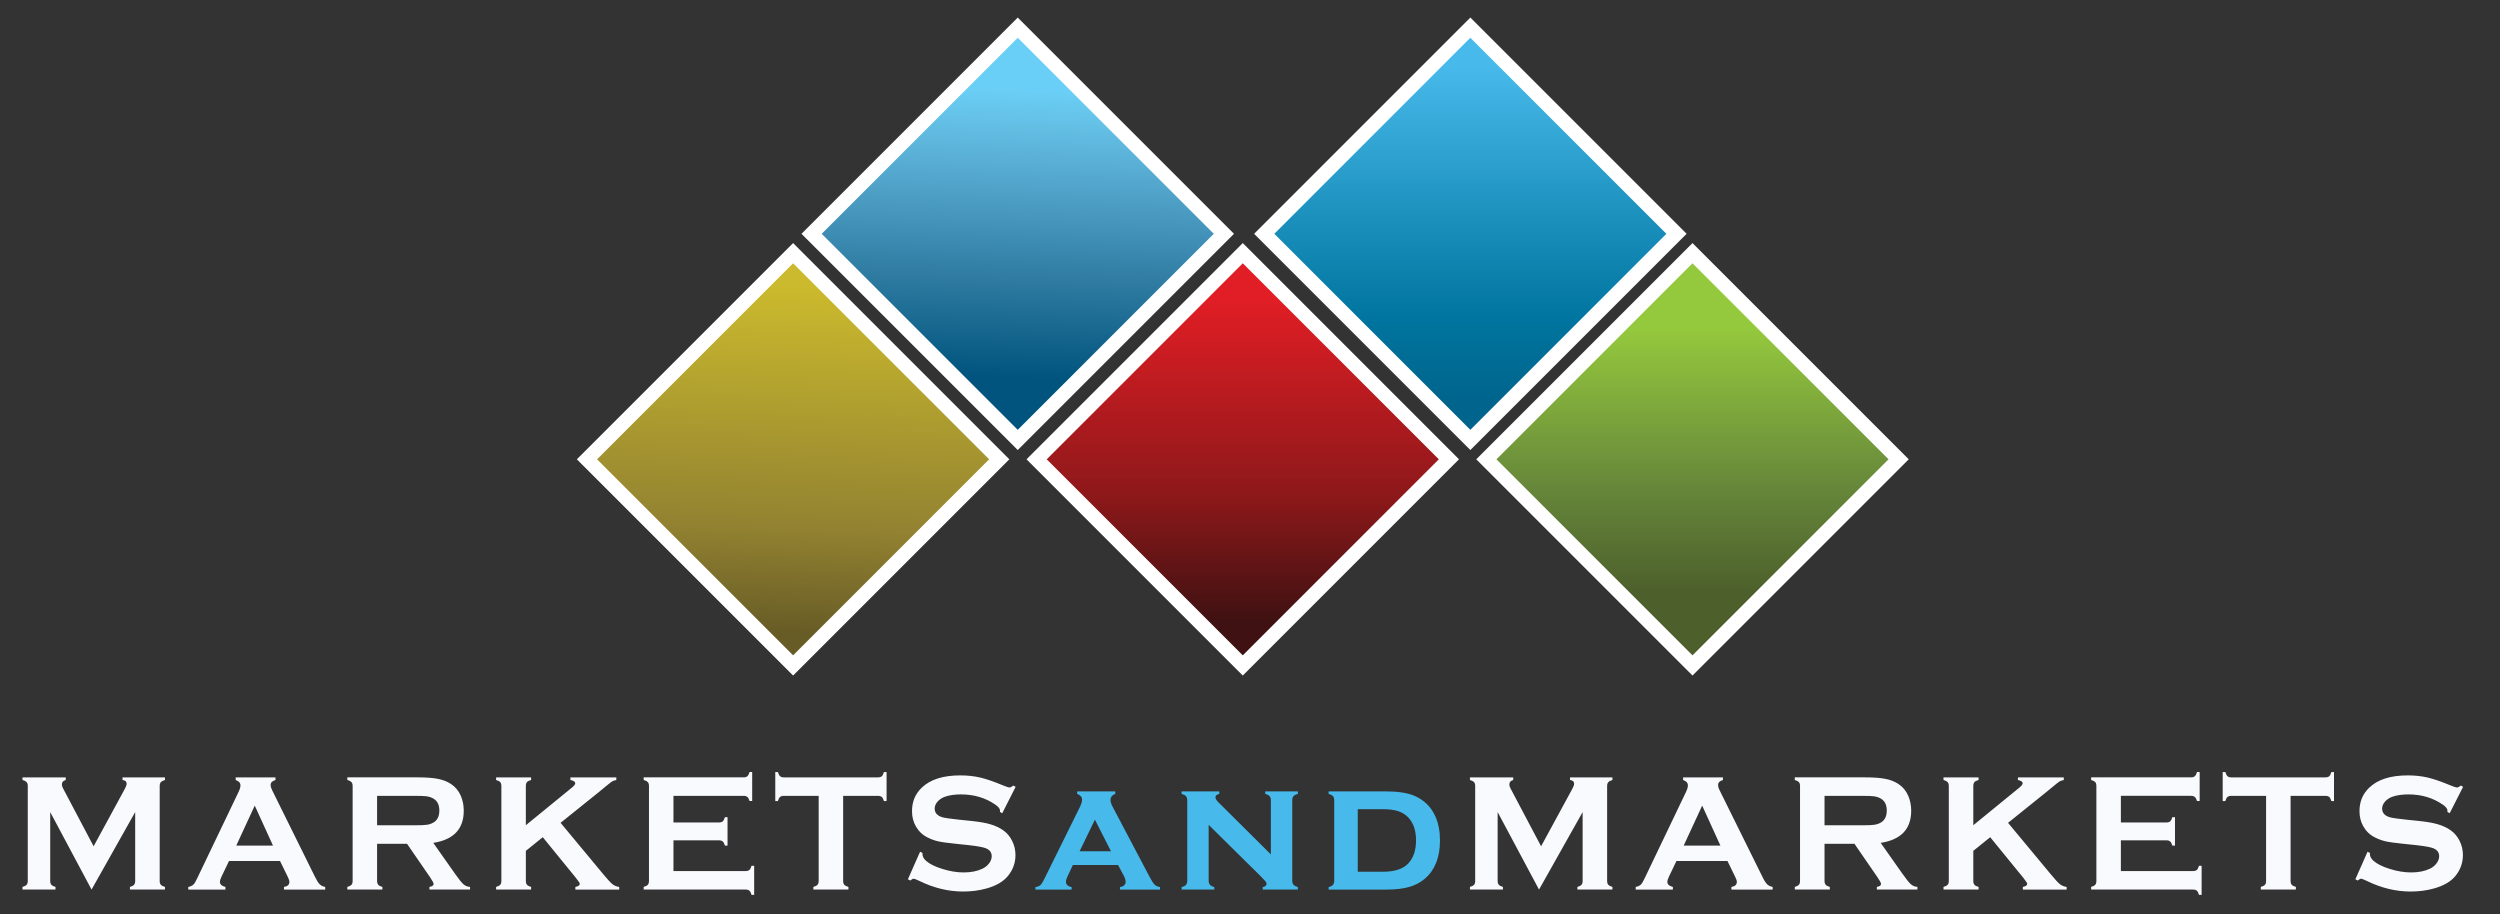 <?xml version="1.0" encoding="utf-8"?>
<!-- Generator: Adobe Illustrator 16.0.0, SVG Export Plug-In . SVG Version: 6.00 Build 0)  -->
<!DOCTYPE svg PUBLIC "-//W3C//DTD SVG 1.1//EN" "http://www.w3.org/Graphics/SVG/1.1/DTD/svg11.dtd">
<svg version="1.1" id="Layer_1" xmlns="http://www.w3.org/2000/svg" xmlns:xlink="http://www.w3.org/1999/xlink" x="0px" y="0px"
	 width="175px" height="64px" viewBox="0 0 175 64" enable-background="new 0 0 175 64" xml:space="preserve">
<rect x="0" y="0" width="175" height="64" fill="#333333" stroke="none"/>
<g>
	<g>
		<linearGradient id="SVGID_1_" gradientUnits="userSpaceOnUse" x1="102.925" y1="28.198" x2="102.925" y2="4.534">
			<stop  offset="0" style="stop-color:#00648C"/>
			<stop  offset="0.25" style="stop-color:#00759F"/>
			<stop  offset="1" style="stop-color:#47BAEB"/>
		</linearGradient>
		<polygon fill-rule="evenodd" clip-rule="evenodd" fill="url(#SVGID_1_)" stroke="#FFFFFF" stroke-miterlimit="10" points="
			102.925,1.936 117.355,16.366 102.925,30.795 88.496,16.366 		"/>
		<linearGradient id="SVGID_2_" gradientUnits="userSpaceOnUse" x1="70.889" y1="26.477" x2="71.595" y2="6.255">
			<stop  offset="0" style="stop-color:#00547D"/>
			<stop  offset="0.342" style="stop-color:#2F7BA2"/>
			<stop  offset="0.65" style="stop-color:#50A2C9"/>
			<stop  offset="0.877" style="stop-color:#64BFE5"/>
			<stop  offset="1" style="stop-color:#6ACFF6"/>
		</linearGradient>
		<polygon fill-rule="evenodd" clip-rule="evenodd" fill="url(#SVGID_2_)" stroke="#FFFFFF" stroke-miterlimit="10" points="
			71.241,1.936 85.672,16.366 71.241,30.795 56.811,16.366 		"/>
		<linearGradient id="SVGID_3_" gradientUnits="userSpaceOnUse" x1="55.094" y1="44.267" x2="55.94" y2="20.037">
			<stop  offset="0" style="stop-color:#685C26"/>
			<stop  offset="0.31" style="stop-color:#938331"/>
			<stop  offset="1" style="stop-color:#CBBA2D"/>
		</linearGradient>
		<polygon fill-rule="evenodd" clip-rule="evenodd" fill="url(#SVGID_3_)" stroke="#FFFFFF" stroke-miterlimit="10" points="
			55.517,17.722 69.947,32.151 55.517,46.581 41.087,32.151 		"/>
		<linearGradient id="SVGID_4_" gradientUnits="userSpaceOnUse" x1="86.995" y1="43.406" x2="86.995" y2="20.896">
			<stop  offset="0" style="stop-color:#401112"/>
			<stop  offset="0.39" style="stop-color:#8E181A"/>
			<stop  offset="1" style="stop-color:#E11E25"/>
		</linearGradient>
		<polygon fill-rule="evenodd" clip-rule="evenodd" fill="url(#SVGID_4_)" stroke="#FFFFFF" stroke-miterlimit="10" points="
			86.995,17.722 101.424,32.151 86.995,46.581 72.565,32.151 		"/>
		<linearGradient id="SVGID_5_" gradientUnits="userSpaceOnUse" x1="118.474" y1="41.387" x2="118.474" y2="22.917">
			<stop  offset="0" style="stop-color:#4D602C"/>
			<stop  offset="0.39" style="stop-color:#66873A"/>
			<stop  offset="1" style="stop-color:#95C93D"/>
		</linearGradient>
		<polygon fill-rule="evenodd" clip-rule="evenodd" fill="url(#SVGID_5_)" stroke="#FFFFFF" stroke-miterlimit="10" points="
			118.474,17.722 132.904,32.151 118.474,46.581 104.044,32.151 		"/>
	</g>
	<path fill-rule="evenodd" clip-rule="evenodd" fill="#F9FAFD" d="M6.409,62.27l-2.894-5.425v4.819c0,0.121,0.027,0.211,0.08,0.271
		c0.056,0.061,0.151,0.111,0.289,0.149v0.185h-2.31v-0.185c0.141-0.038,0.234-0.089,0.29-0.149c0.053-0.061,0.08-0.15,0.08-0.271
		v-6.648c0-0.115-0.027-0.204-0.08-0.265c-0.056-0.061-0.149-0.112-0.29-0.15v-0.185h3.028v0.185
		c-0.18,0.045-0.271,0.153-0.271,0.315c0,0.077,0.029,0.166,0.082,0.269l2.14,4.054l2.167-3.987
		c0.097-0.175,0.144-0.303,0.144-0.386c0-0.156-0.094-0.245-0.287-0.265v-0.185h2.971v0.185c-0.139,0.038-0.234,0.09-0.288,0.15
		c-0.055,0.061-0.082,0.149-0.082,0.265v6.648c0,0.121,0.027,0.211,0.082,0.271c0.054,0.061,0.149,0.111,0.288,0.149v0.185H9.095
		v-0.185c0.135-0.035,0.229-0.083,0.284-0.146c0.058-0.063,0.084-0.153,0.084-0.274v-4.819L6.409,62.27L6.409,62.27z M19.601,60.269
		h-3.57l-0.529,1.103c-0.073,0.153-0.108,0.274-0.108,0.363c0,0.169,0.127,0.287,0.386,0.351v0.185h-2.601v-0.185
		c0.155-0.032,0.271-0.083,0.352-0.159c0.08-0.076,0.174-0.227,0.276-0.453l2.888-6.03c0.094-0.194,0.137-0.348,0.137-0.462
		c0-0.176-0.11-0.303-0.333-0.38v-0.185h2.784v0.185c-0.225,0.064-0.339,0.179-0.339,0.342c0,0.108,0.038,0.235,0.11,0.379
		l2.993,6.05c0.126,0.258,0.237,0.434,0.334,0.529c0.096,0.092,0.223,0.152,0.384,0.185v0.185h-2.886v-0.185
		c0.253-0.041,0.379-0.159,0.379-0.356c0-0.08-0.038-0.198-0.116-0.357L19.601,60.269L19.601,60.269z M19.108,59.19l-1.275-2.798
		l-1.294,2.798H19.108L19.108,59.19z M26.396,59.066v2.604c0,0.118,0.029,0.204,0.086,0.268c0.054,0.063,0.148,0.111,0.284,0.146
		v0.185h-2.453v-0.185c0.141-0.038,0.234-0.089,0.289-0.149s0.082-0.146,0.082-0.265v-6.649c0-0.121-0.027-0.21-0.082-0.271
		s-0.148-0.112-0.289-0.15v-0.185h4.914c0.599,0,1.074,0.035,1.425,0.105c0.351,0.066,0.658,0.188,0.918,0.359
		c0.303,0.201,0.529,0.473,0.681,0.813c0.142,0.328,0.212,0.682,0.212,1.058c0,1.282-0.71,2.031-2.134,2.251l1.525,2.167
		c0.268,0.38,0.466,0.625,0.59,0.733c0.126,0.108,0.276,0.172,0.458,0.182v0.185h-2.842v-0.185c0.196-0.032,0.293-0.099,0.293-0.207
		c0-0.07-0.089-0.236-0.271-0.501l-1.59-2.311H26.396L26.396,59.066z M26.396,57.77h2.649c0.391,0,0.668-0.01,0.829-0.035
		c0.161-0.022,0.31-0.07,0.441-0.144c0.293-0.156,0.438-0.437,0.438-0.852c0-0.411-0.145-0.691-0.438-0.851
		c-0.138-0.076-0.285-0.124-0.439-0.146c-0.155-0.022-0.432-0.032-0.831-0.032h-2.649V57.77L26.396,57.77z M37.994,58.604
		l-1.184,0.956v2.104c0,0.121,0.027,0.211,0.084,0.274c0.054,0.063,0.15,0.111,0.284,0.146v0.185h-2.451v-0.185
		c0.139-0.038,0.233-0.089,0.289-0.149c0.053-0.061,0.08-0.15,0.08-0.271v-6.648c0-0.115-0.027-0.204-0.08-0.265
		c-0.056-0.061-0.15-0.112-0.289-0.15v-0.185h2.451v0.185c-0.135,0.035-0.232,0.083-0.289,0.146c-0.052,0.064-0.08,0.153-0.08,0.269
		v2.75l3.232-2.639c0.15-0.124,0.225-0.224,0.225-0.297c0-0.108-0.113-0.188-0.335-0.229v-0.185h3.211v0.185
		c-0.134,0.029-0.229,0.058-0.287,0.093c-0.059,0.035-0.225,0.166-0.5,0.392l-0.445,0.367l-2.669,2.145l3.028,3.644
		c0.279,0.338,0.482,0.555,0.605,0.653c0.126,0.099,0.28,0.163,0.47,0.191v0.185h-3.068v-0.185c0.204-0.041,0.308-0.114,0.308-0.217
		c0-0.058-0.094-0.197-0.277-0.427L37.994,58.604L37.994,58.604z M47.142,58.824v2.151h5.05c0.116,0,0.204-0.028,0.266-0.079
		c0.061-0.055,0.11-0.153,0.148-0.29h0.185v2.033h-0.185c-0.039-0.141-0.088-0.236-0.148-0.29c-0.062-0.055-0.15-0.08-0.266-0.08
		h-7.135v-0.185c0.141-0.038,0.234-0.089,0.289-0.149s0.082-0.15,0.082-0.271v-6.643c0-0.121-0.027-0.21-0.082-0.271
		s-0.148-0.112-0.289-0.15v-0.185h6.998c0.116,0,0.204-0.025,0.265-0.083s0.11-0.153,0.15-0.29h0.183v2.03H52.47
		c-0.04-0.134-0.089-0.226-0.15-0.28s-0.148-0.083-0.265-0.083h-4.913v1.865h3.188c0.114,0,0.204-0.029,0.264-0.08
		c0.061-0.058,0.11-0.153,0.15-0.29h0.184v1.989h-0.184c-0.04-0.138-0.089-0.233-0.15-0.287c-0.061-0.055-0.15-0.083-0.264-0.083
		H47.142L47.142,58.824z M59.02,55.71v5.954c0,0.121,0.028,0.211,0.081,0.271c0.054,0.061,0.151,0.111,0.289,0.149v0.185h-2.453
		v-0.185c0.139-0.038,0.234-0.089,0.288-0.149c0.055-0.061,0.082-0.15,0.082-0.271V55.71h-2.44c-0.115,0-0.204,0.025-0.265,0.08
		c-0.061,0.051-0.11,0.146-0.148,0.283h-0.185v-2.03h0.185c0.04,0.141,0.091,0.239,0.153,0.293c0.059,0.055,0.145,0.08,0.26,0.08
		h6.588c0.118,0,0.209-0.025,0.27-0.08c0.061-0.054,0.11-0.152,0.15-0.293h0.185v2.03h-0.185c-0.04-0.137-0.089-0.232-0.15-0.283
		c-0.061-0.055-0.151-0.08-0.27-0.08H59.02L59.02,55.71z M71.094,55.079l-0.936,1.846l-0.161-0.09
		c0.003-0.041,0.005-0.069,0.005-0.092c0-0.131-0.112-0.271-0.333-0.421c-0.684-0.475-1.485-0.714-2.407-0.714
		c-0.406,0-0.763,0.048-1.076,0.149c-0.227,0.076-0.41,0.191-0.548,0.345c-0.139,0.156-0.21,0.321-0.21,0.5
		c0,0.297,0.18,0.497,0.536,0.605c0.183,0.051,0.579,0.111,1.186,0.172l0.902,0.093c0.537,0.058,0.97,0.134,1.303,0.236
		c0.332,0.099,0.626,0.238,0.882,0.42c0.261,0.186,0.467,0.434,0.618,0.743c0.151,0.306,0.228,0.631,0.228,0.981
		c0,0.552-0.179,1.043-0.534,1.473c-0.322,0.393-0.824,0.68-1.502,0.87c-0.507,0.141-1.049,0.211-1.627,0.211
		c-1.039,0-2.064-0.249-3.078-0.749c-0.215-0.1-0.343-0.15-0.386-0.15c-0.049,0-0.127,0.042-0.236,0.128l-0.167-0.086l0.852-1.926
		l0.167,0.08c0,0.032,0,0.058,0,0.073c0,0.172,0.082,0.331,0.247,0.479c0.25,0.22,0.634,0.414,1.157,0.573
		c0.52,0.163,1.015,0.242,1.482,0.242c0.512,0,0.947-0.086,1.307-0.258c0.199-0.096,0.358-0.224,0.477-0.383
		c0.119-0.159,0.178-0.325,0.178-0.497c0-0.262-0.139-0.446-0.42-0.558c-0.195-0.077-0.588-0.146-1.185-0.214l-0.884-0.093
		c-0.596-0.061-1.015-0.117-1.262-0.175c-0.246-0.055-0.489-0.144-0.735-0.268c-0.349-0.169-0.623-0.431-0.822-0.775
		c-0.18-0.312-0.271-0.669-0.271-1.07c0-0.663,0.228-1.211,0.686-1.645c0.598-0.574,1.495-0.857,2.693-0.857
		c0.5,0,0.971,0.051,1.402,0.152c0.434,0.103,0.974,0.29,1.624,0.562c0.222,0.086,0.357,0.134,0.408,0.134
		c0.081,0,0.172-0.048,0.28-0.134L71.094,55.079L71.094,55.079z M107.732,62.27l-2.897-5.425v4.819c0,0.121,0.029,0.211,0.083,0.271
		c0.055,0.061,0.15,0.111,0.287,0.149v0.185h-2.308v-0.185c0.137-0.038,0.232-0.089,0.287-0.149c0.054-0.061,0.079-0.15,0.079-0.271
		v-6.648c0-0.115-0.025-0.204-0.079-0.265c-0.055-0.061-0.15-0.112-0.287-0.15v-0.185h3.028v0.185
		c-0.182,0.045-0.271,0.153-0.271,0.315c0,0.077,0.025,0.166,0.08,0.269l2.142,4.054l2.168-3.987
		c0.096-0.175,0.144-0.303,0.144-0.386c0-0.156-0.096-0.245-0.287-0.265v-0.185h2.968v0.185c-0.138,0.038-0.233,0.09-0.287,0.15
		c-0.055,0.061-0.083,0.149-0.083,0.265v6.648c0,0.121,0.028,0.211,0.083,0.271c0.054,0.061,0.149,0.111,0.287,0.149v0.185h-2.451
		v-0.185c0.134-0.035,0.229-0.083,0.283-0.146c0.058-0.063,0.083-0.153,0.083-0.274v-4.819L107.732,62.27L107.732,62.27z
		 M120.922,60.269h-3.57l-0.529,1.103c-0.073,0.153-0.108,0.274-0.108,0.363c0,0.169,0.128,0.287,0.386,0.351v0.185H114.5v-0.185
		c0.153-0.032,0.271-0.083,0.354-0.159c0.08-0.076,0.172-0.227,0.274-0.453l2.888-6.03c0.093-0.194,0.137-0.348,0.137-0.462
		c0-0.176-0.108-0.303-0.335-0.38v-0.185h2.786v0.185c-0.226,0.064-0.338,0.179-0.338,0.342c0,0.108,0.035,0.235,0.108,0.379
		l2.993,6.05c0.124,0.258,0.236,0.434,0.335,0.529c0.096,0.092,0.223,0.152,0.383,0.185v0.185H121.2v-0.185
		c0.252-0.041,0.379-0.159,0.379-0.356c0-0.08-0.038-0.198-0.118-0.357L120.922,60.269L120.922,60.269z M120.428,59.19l-1.275-2.798
		l-1.294,2.798H120.428L120.428,59.19z M127.717,59.066v2.604c0,0.118,0.029,0.204,0.086,0.268c0.055,0.063,0.15,0.111,0.284,0.146
		v0.185h-2.451v-0.185c0.137-0.038,0.232-0.089,0.287-0.149c0.054-0.061,0.079-0.146,0.079-0.265v-6.649
		c0-0.121-0.025-0.21-0.079-0.271c-0.055-0.061-0.15-0.112-0.287-0.15v-0.185h4.912c0.599,0,1.074,0.035,1.425,0.105
		c0.351,0.066,0.656,0.188,0.918,0.359c0.303,0.201,0.529,0.473,0.679,0.813c0.144,0.328,0.214,0.682,0.214,1.058
		c0,1.282-0.711,2.031-2.136,2.251l1.526,2.167c0.268,0.38,0.466,0.625,0.59,0.733c0.125,0.108,0.277,0.172,0.456,0.182v0.185h-2.84
		v-0.185c0.194-0.032,0.293-0.099,0.293-0.207c0-0.07-0.089-0.236-0.271-0.501l-1.591-2.311H127.717L127.717,59.066z M127.717,57.77
		h2.649c0.392,0,0.666-0.01,0.828-0.035c0.16-0.022,0.307-0.07,0.443-0.144c0.29-0.156,0.437-0.437,0.437-0.852
		c0-0.411-0.146-0.691-0.437-0.851c-0.14-0.076-0.287-0.124-0.443-0.146c-0.152-0.022-0.43-0.032-0.828-0.032h-2.649V57.77
		L127.717,57.77z M139.314,58.604l-1.183,0.956v2.104c0,0.121,0.028,0.211,0.083,0.274c0.054,0.063,0.149,0.111,0.286,0.146v0.185
		h-2.454v-0.185c0.141-0.038,0.232-0.089,0.29-0.149c0.051-0.061,0.08-0.15,0.08-0.271v-6.648c0-0.115-0.029-0.204-0.08-0.265
		c-0.058-0.061-0.149-0.112-0.29-0.15v-0.185h2.454v0.185c-0.137,0.035-0.235,0.083-0.29,0.146
		c-0.051,0.064-0.079,0.153-0.079,0.269v2.75l3.232-2.639c0.149-0.124,0.223-0.224,0.223-0.297c0-0.108-0.111-0.188-0.332-0.229
		v-0.185h3.21v0.185c-0.134,0.029-0.229,0.058-0.286,0.093c-0.061,0.035-0.227,0.166-0.501,0.392l-0.446,0.367l-2.668,2.145
		l3.028,3.644c0.28,0.338,0.481,0.555,0.605,0.653s0.28,0.163,0.469,0.191v0.185h-3.066v-0.185c0.204-0.041,0.306-0.114,0.306-0.217
		c0-0.058-0.092-0.197-0.277-0.427L139.314,58.604L139.314,58.604z M148.461,58.824v2.151h5.053c0.114,0,0.203-0.028,0.265-0.079
		c0.061-0.055,0.108-0.153,0.149-0.29h0.185v2.033h-0.185c-0.041-0.141-0.089-0.236-0.149-0.29c-0.062-0.055-0.15-0.08-0.265-0.08
		h-7.134v-0.185c0.137-0.038,0.232-0.089,0.287-0.149c0.054-0.061,0.079-0.15,0.079-0.271v-6.643c0-0.121-0.025-0.21-0.079-0.271
		c-0.055-0.061-0.15-0.112-0.287-0.15v-0.185h6.996c0.115,0,0.204-0.025,0.265-0.083s0.108-0.153,0.15-0.29h0.185v2.03h-0.185
		c-0.042-0.134-0.09-0.226-0.15-0.28s-0.149-0.083-0.265-0.083h-4.915v1.865h3.188c0.118,0,0.204-0.029,0.265-0.08
		c0.063-0.058,0.111-0.153,0.149-0.29h0.186v1.989h-0.186c-0.038-0.138-0.086-0.233-0.149-0.287
		c-0.061-0.055-0.146-0.083-0.265-0.083H148.461L148.461,58.824z M160.341,55.71v5.954c0,0.121,0.028,0.211,0.08,0.271
		c0.057,0.061,0.152,0.111,0.29,0.149v0.185h-2.455v-0.185c0.141-0.038,0.236-0.089,0.291-0.149c0.054-0.061,0.079-0.15,0.079-0.271
		V55.71h-2.438c-0.114,0-0.204,0.025-0.265,0.08c-0.061,0.051-0.111,0.146-0.149,0.283h-0.186v-2.03h0.186
		c0.041,0.141,0.092,0.239,0.152,0.293c0.061,0.055,0.147,0.08,0.262,0.08h6.589c0.118,0,0.207-0.025,0.271-0.08
		c0.061-0.054,0.108-0.152,0.146-0.293h0.186v2.03h-0.186c-0.038-0.137-0.086-0.232-0.146-0.283c-0.063-0.055-0.152-0.08-0.271-0.08
		H160.341L160.341,55.71z M172.416,55.079l-0.938,1.846l-0.159-0.09c0.003-0.041,0.003-0.069,0.003-0.092
		c0-0.131-0.111-0.271-0.331-0.421c-0.686-0.475-1.485-0.714-2.406-0.714c-0.408,0-0.766,0.048-1.078,0.149
		c-0.226,0.076-0.407,0.191-0.548,0.345c-0.137,0.156-0.21,0.321-0.21,0.5c0,0.297,0.178,0.497,0.535,0.605
		c0.185,0.051,0.58,0.111,1.186,0.172l0.905,0.093c0.536,0.058,0.969,0.134,1.301,0.236c0.331,0.099,0.628,0.238,0.883,0.42
		c0.262,0.186,0.466,0.434,0.618,0.743c0.15,0.306,0.227,0.631,0.227,0.981c0,0.552-0.179,1.043-0.532,1.473
		c-0.322,0.393-0.825,0.68-1.505,0.87c-0.507,0.141-1.049,0.211-1.625,0.211c-1.039,0-2.066-0.249-3.079-0.749
		c-0.214-0.1-0.342-0.15-0.386-0.15c-0.048,0-0.128,0.042-0.236,0.128l-0.166-0.086l0.852-1.926l0.166,0.08c0,0.032,0,0.058,0,0.073
		c0,0.172,0.082,0.331,0.248,0.479c0.249,0.22,0.635,0.414,1.157,0.573c0.52,0.163,1.014,0.242,1.482,0.242
		c0.51,0,0.946-0.086,1.307-0.258c0.201-0.096,0.36-0.224,0.475-0.383c0.121-0.159,0.179-0.325,0.179-0.497
		c0-0.262-0.137-0.446-0.418-0.558c-0.194-0.077-0.589-0.146-1.186-0.214l-0.886-0.093c-0.593-0.061-1.014-0.117-1.259-0.175
		c-0.246-0.055-0.491-0.144-0.736-0.268c-0.351-0.169-0.625-0.431-0.822-0.775c-0.179-0.312-0.271-0.669-0.271-1.07
		c0-0.663,0.229-1.211,0.686-1.645c0.596-0.574,1.495-0.857,2.693-0.857c0.5,0,0.969,0.051,1.402,0.152
		c0.434,0.103,0.973,0.29,1.623,0.562c0.223,0.086,0.356,0.134,0.407,0.134c0.083,0,0.176-0.048,0.284-0.134L172.416,55.079z"/>
	<path fill-rule="evenodd" clip-rule="evenodd" fill="#47BAEB" d="M78.263,60.552h-3.161l-0.357,0.749
		c-0.086,0.179-0.127,0.322-0.127,0.421c0,0.197,0.129,0.325,0.394,0.376v0.172H72.48v-0.172c0.155-0.025,0.271-0.07,0.348-0.141
		c0.077-0.069,0.164-0.207,0.266-0.414l2.51-5.077c0.094-0.191,0.142-0.36,0.142-0.507c0-0.166-0.115-0.297-0.343-0.389v-0.173
		h2.668v0.173c-0.223,0.089-0.336,0.226-0.336,0.417c0,0.134,0.05,0.3,0.153,0.494l2.601,4.931c0.143,0.269,0.255,0.44,0.337,0.517
		c0.082,0.08,0.208,0.138,0.375,0.169v0.172h-2.805v-0.172c0.266-0.045,0.398-0.169,0.398-0.373c0-0.124-0.051-0.28-0.153-0.472
		L78.263,60.552L78.263,60.552z M77.769,59.589l-1.125-2.212l-1.073,2.212H77.769L77.769,59.589z M84.606,57.74v3.898
		c0,0.128,0.028,0.227,0.089,0.293c0.059,0.07,0.159,0.125,0.305,0.166v0.172h-2.286v-0.172c0.145-0.038,0.246-0.089,0.304-0.159
		c0.061-0.07,0.089-0.166,0.089-0.293v-5.623c0-0.128-0.029-0.223-0.086-0.287c-0.059-0.066-0.159-0.121-0.308-0.165v-0.173h2.639
		v0.173c-0.18,0.044-0.271,0.124-0.271,0.238c0,0.1,0.069,0.214,0.198,0.342l3.682,3.659v-3.787c0-0.128-0.032-0.223-0.086-0.29
		c-0.061-0.07-0.159-0.121-0.31-0.162v-0.173h2.286v0.173c-0.147,0.041-0.249,0.092-0.307,0.162
		c-0.058,0.067-0.086,0.162-0.086,0.29v5.616c0,0.128,0.028,0.224,0.086,0.29c0.058,0.07,0.159,0.124,0.307,0.169v0.172h-2.461
		v-0.172c0.178-0.035,0.271-0.111,0.271-0.227c0-0.054-0.025-0.114-0.073-0.175c-0.051-0.061-0.166-0.182-0.341-0.36L84.606,57.74
		L84.606,57.74z M93.395,61.646v-5.623c0-0.128-0.028-0.223-0.083-0.287c-0.061-0.066-0.159-0.121-0.309-0.165v-0.173h4.032
		c0.838,0,1.501,0.105,1.982,0.313c0.682,0.293,1.17,0.781,1.469,1.46c0.208,0.475,0.313,1.029,0.313,1.664
		c0,1.173-0.351,2.065-1.052,2.668c-0.315,0.271-0.686,0.465-1.112,0.586s-0.959,0.182-1.6,0.182h-4.032v-0.172
		c0.144-0.038,0.245-0.089,0.303-0.159C93.367,61.868,93.395,61.772,93.395,61.646L93.395,61.646z M95.043,61.023h1.753
		c0.806,0,1.393-0.185,1.756-0.555c0.38-0.382,0.57-0.928,0.57-1.635c0-0.708-0.19-1.253-0.57-1.639
		c-0.188-0.191-0.424-0.331-0.701-0.421c-0.277-0.086-0.628-0.13-1.055-0.13h-1.753V61.023z"/>
</g>
</svg>
